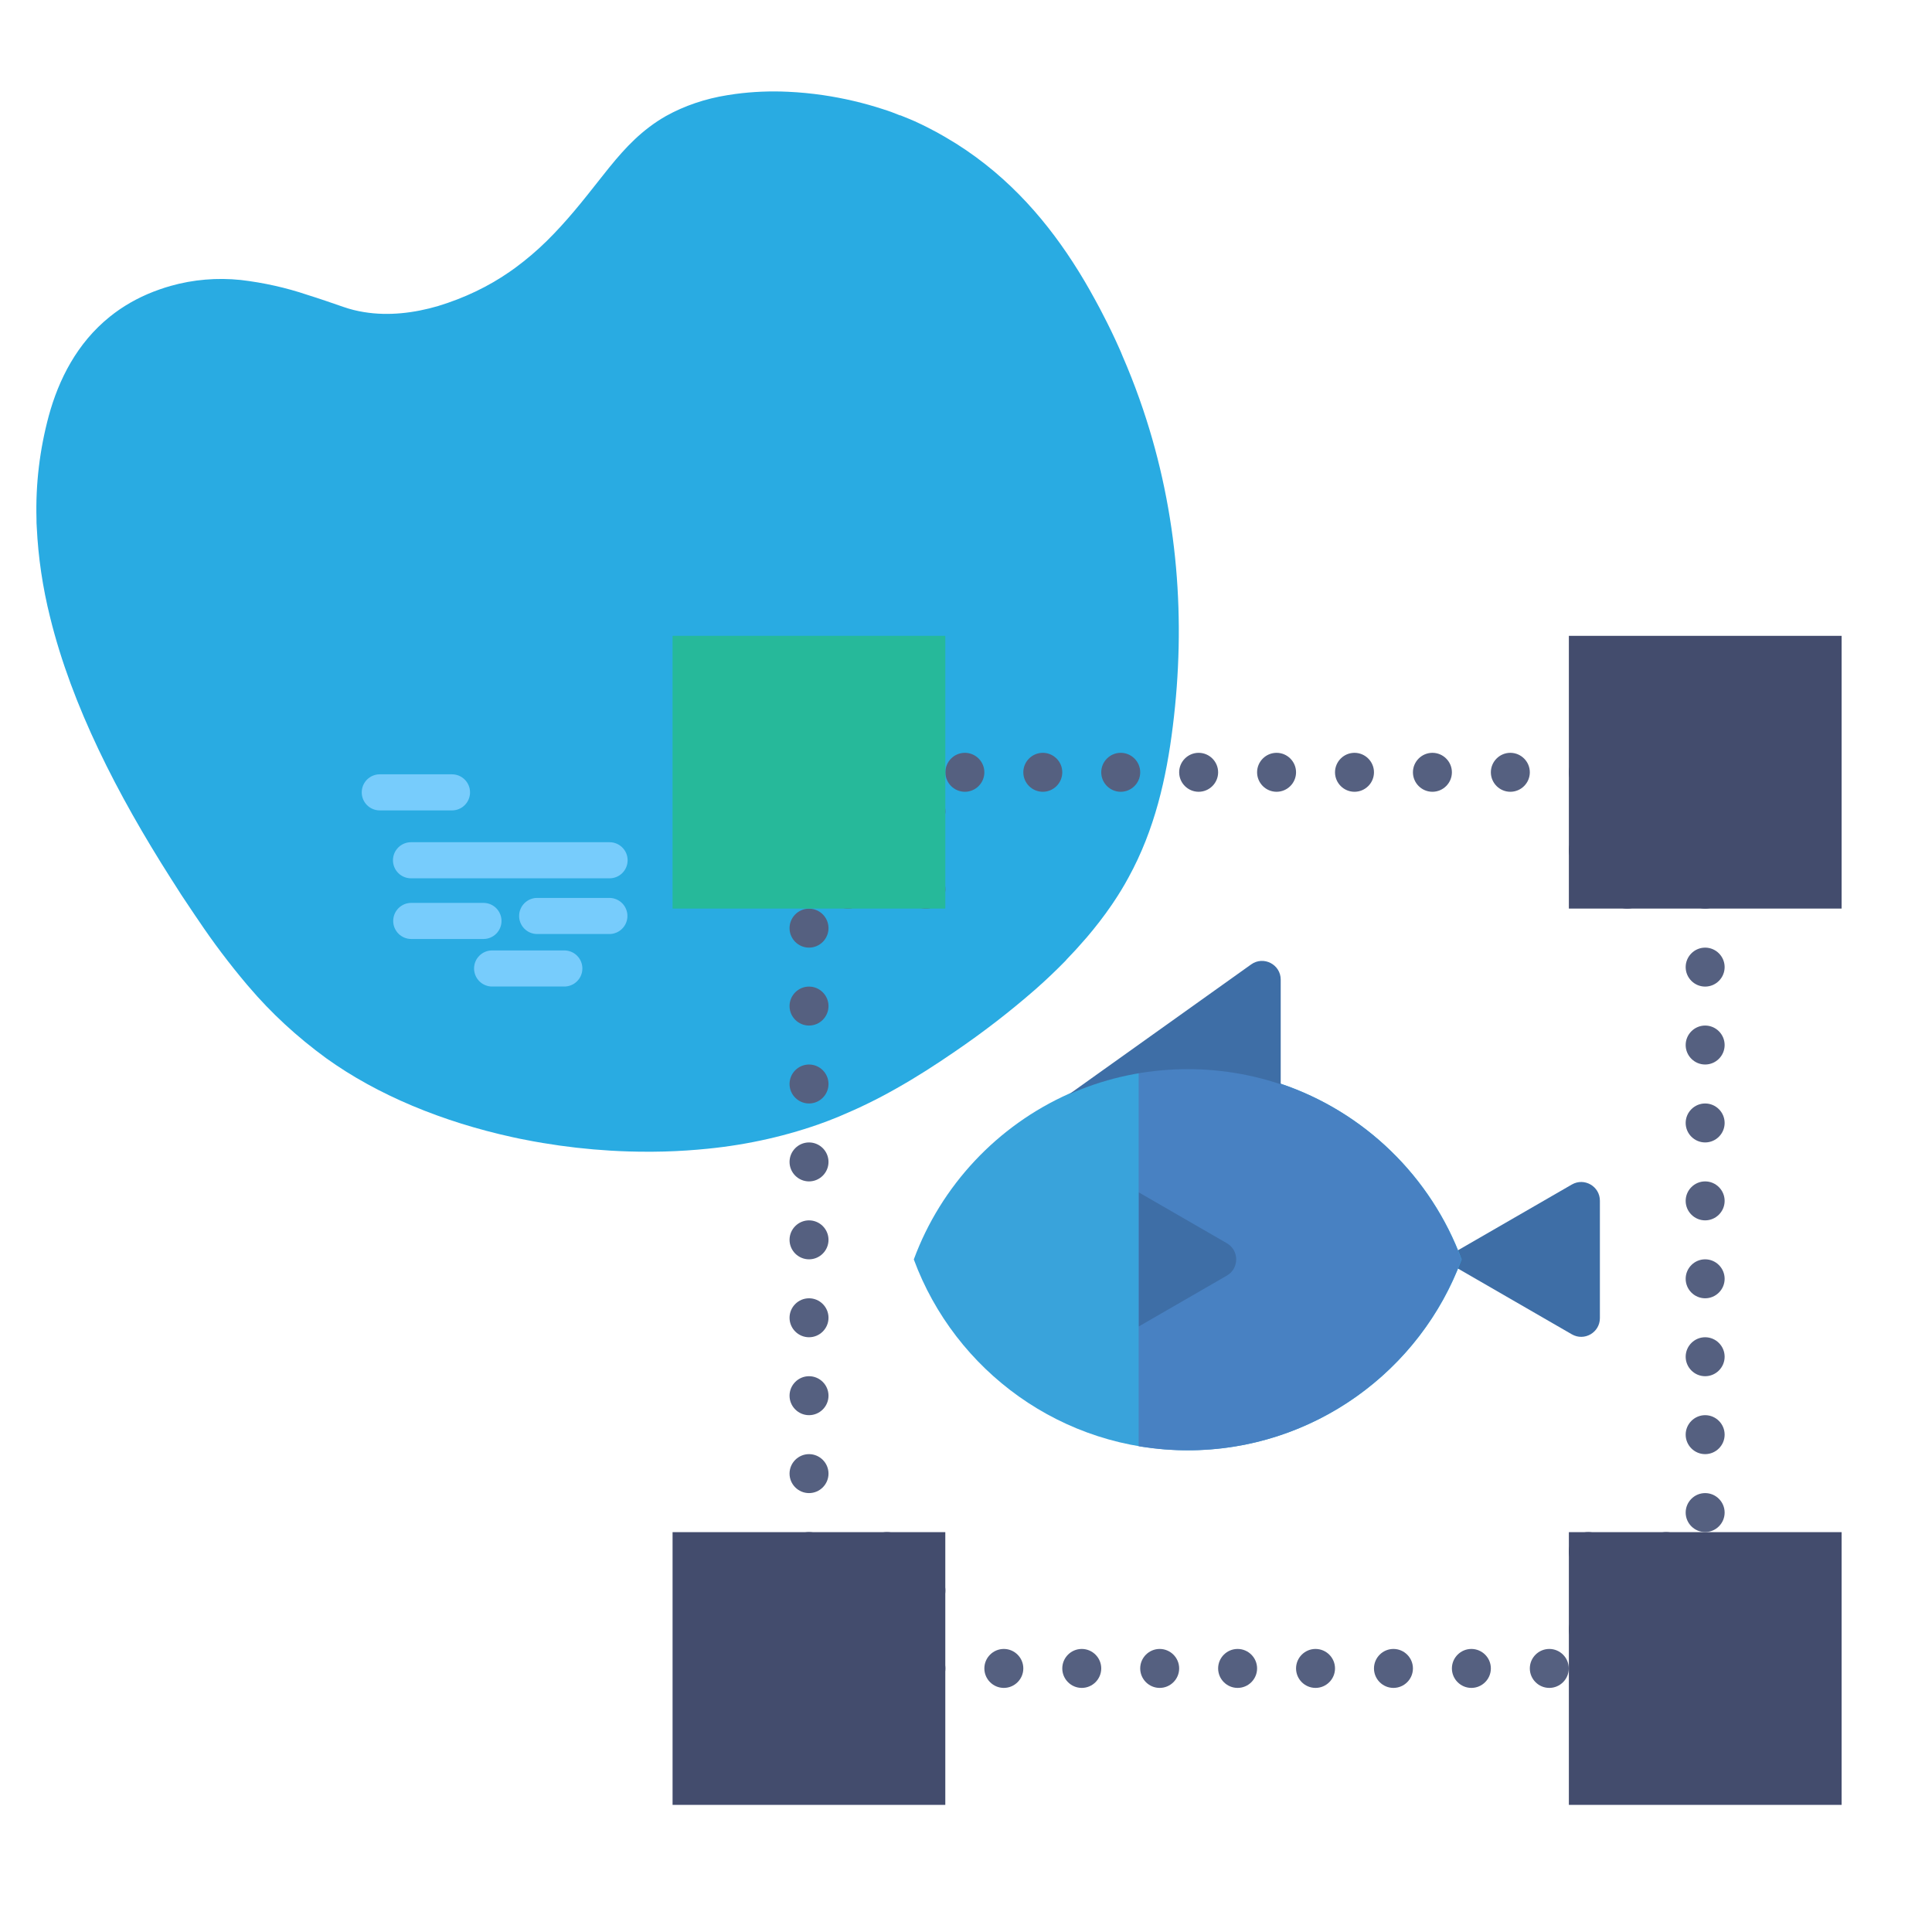 <?xml version="1.0" encoding="UTF-8" standalone="no" ?>
<!DOCTYPE svg PUBLIC "-//W3C//DTD SVG 1.1//EN" "http://www.w3.org/Graphics/SVG/1.1/DTD/svg11.dtd">
<svg xmlns="http://www.w3.org/2000/svg" xmlns:xlink="http://www.w3.org/1999/xlink" version="1.1" width="80" height="80" viewBox="0 0 1080 1080" xml:space="preserve">
<desc>Created with Fabric.js 4.2.0</desc>
<defs>
</defs>
<g transform="matrix(1 0 0 1 540 540)" id="fd0064d7-3a2d-45d2-b0c6-9c4f2a5ac496"  >
<rect style="stroke: none; stroke-width: 1; stroke-dasharray: none; stroke-linecap: butt; stroke-dashoffset: 0; stroke-linejoin: miter; stroke-miterlimit: 4; fill: rgb(255,255,255); fill-rule: nonzero; opacity: 1;" vector-effect="non-scaling-stroke"  x="-540" y="-540" rx="0" ry="0" width="1080" height="1080" />
</g>
<g transform="matrix(1 0 0 1 540 540)" id="a348ae8f-e3b7-4fbd-8546-8612c5e52d0c"  >
</g>
<g transform="matrix(2.12 0 0 1.66 339.65 347.46)"  >
<path style="stroke: none; stroke-width: 0; stroke-dasharray: none; stroke-linecap: butt; stroke-dashoffset: 0; stroke-linejoin: miter; stroke-miterlimit: 4; fill: rgb(41,171,226); fill-rule: nonzero; opacity: 1;" vector-effect="non-scaling-stroke"  transform=" translate(-190.1, -265.52)" d="M 39.51 230.91 C 39.51 231.84 39.51 232.77 39.58 233.71 C 39.961 243.906 41.138 254.057 43.1 264.07 C 48.83 293.87 60.8 323.67 74.96 352.07 C 75.19 352.52 75.42 352.97 75.64 353.42 C 75.98 354.09 76.31 354.76 76.64 355.42 Q 77.64 357.48 78.72 359.5 L 80.29 362.5 L 80.29 362.5 C 80.66 363.22 81.05 363.94 81.43 364.67 C 81.66 365.11 81.9 365.56 82.15 366.01 C 86.063 373.476 90.352 380.738 95 387.77 L 95.53 388.55 C 101.359 397.316 108.192 405.37 115.89 412.55 C 129.43 425 146.63 434 165 439.14 C 165.62 439.32 166.24 439.48 166.87 439.65 C 168.07 439.96 169.29 440.26 170.51 440.55 C 171.35 440.75 172.19 440.94 173.04 441.11 C 178.899 442.367 184.835 443.225 190.81 443.68 C 194.05 443.93 197.3 444.05 200.53 444.05 L 201.93 444.05 C 205.923 444.018 209.911 443.785 213.88 443.35 L 214.45 443.28 C 225.211 442.128 235.725 439.297 245.61 434.89 Q 247.98 433.83 250.26 432.64 L 251.04 432.24 L 251.42 432.03 L 251.42 432.03 C 256.511 429.312 261.409 426.248 266.08 422.86 C 271.53 418.95 276.67 414.71 281.64 410.35 C 289.058 403.894 296.071 396.988 302.64 389.67 L 302.94 389.34 Q 307.17 384.57 311.01 379.54 L 311.01 379.48 Q 313.68 375.97 316.13 372.33 C 316.21 372.23 316.28 372.12 316.36 372 C 318.75 368.43 320.97 364.77 322.99 361 L 323.45 360.13 Q 325.64 355.99 327.45 351.71 C 334.37 335.63 337.45 318.22 339.14 300.77 C 342.59 265.51 340.58 229.18 331.25 193.91 Q 329.36 186.75 327.06 179.66 C 326.85 179.03 326.65 178.39 326.43 177.76 C 326.1 176.76 325.75 175.76 325.43 174.71 C 325.29 174.29 325.14 173.86 324.99 173.44 Q 322.99 167.68 320.66 161.99 L 319.85 159.99 C 319 157.99 318.13 155.9 317.22 153.87 C 316.39 152 315.53 150.12 314.63 148.26 C 314.48 147.96 314.34 147.67 314.2 147.37 C 306.5 131.56 296.4 116.19 282.04 104.6 C 281.04 103.81 280.04 103.04 279.04 102.29 Q 276.79 100.61 274.39 99.07 L 273.26 98.35 L 272.84 98.09 L 272.54 97.91 L 272.37 97.81 C 271.56 97.32 270.73 96.81 269.9 96.39 C 269.07 95.97 268.2 95.49 267.34 95.06 L 267.34 95.06 L 267.22 95.06 L 266.88 94.9 C 266.21 94.56 265.53 94.24 264.88 93.9 L 264.18 93.59 L 263.91 93.47 L 262.78 93 C 257.649 90.853 252.306 89.254 246.84 88.23 C 243.813 87.666 240.754 87.291 237.68 87.11 C 233.023 86.823 228.349 87.075 223.75 87.86 C 223.05 87.98 222.36 88.11 221.67 88.26 C 215.857 89.44 210.355 91.824 205.52 95.26 C 199.23 99.82 194.79 105.93 190.76 112.26 L 190.35 112.9 C 189.67 113.97 189.01 115.04 188.35 116.11 C 186.04 119.85 183.73 123.61 181.29 127.3 C 179.03 130.72 176.66 134.08 174.1 137.3 C 171.526 140.547 168.719 143.602 165.7 146.44 C 165.25 146.86 164.79 147.28 164.32 147.69 C 158.757 152.643 152.353 156.562 145.41 159.26 C 139.13 161.61 132.41 162.67 125.88 161.31 L 125.88 161.31 C 124.03 160.933 122.226 160.356 120.5 159.59 C 117.24 158.15 114.05 156.74 110.91 155.49 C 105.306 153.077 99.414 151.396 93.38 150.49 L 93.38 150.49 C 87.146 149.656 80.802 150.342 74.89 152.49 C 73.89 152.84 72.94 153.24 71.95 153.68 C 67.587 155.621 63.589 158.297 60.13 161.59 C 59.72 161.98 59.32 162.38 58.92 162.78 C 50.17 171.72 45.35 184.09 42.76 196.19 C 40.348 207.6 39.258 219.25 39.51 230.91 Z" stroke-linecap="round" />
</g>
<g transform="matrix(1.18 0 0 1.18 295.28 541.39)"  >
<path style="stroke: none; stroke-width: 0; stroke-dasharray: none; stroke-linecap: butt; stroke-dashoffset: 0; stroke-linejoin: miter; stroke-miterlimit: 4; fill: rgb(119,204,252); fill-rule: nonzero; opacity: 1;" vector-effect="non-scaling-stroke"  transform=" translate(-256, -341.66)" d="M 273.102 333.106 L 238.897 333.106 C 234.175 333.106 230.346 336.935 230.346 341.657 C 230.346 346.379 234.175 350.208 238.897 350.208 L 273.102 350.208 C 277.824 350.208 281.653 346.379 281.653 341.657 C 281.653 336.935 277.825 333.106 273.102 333.106 z" stroke-linecap="round" />
</g>
<g transform="matrix(1.18 0 0 1.18 320.46 512.03)"  >
<path style="stroke: none; stroke-width: 0; stroke-dasharray: none; stroke-linecap: butt; stroke-dashoffset: 0; stroke-linejoin: miter; stroke-miterlimit: 4; fill: rgb(119,204,252); fill-rule: nonzero; opacity: 1;" vector-effect="non-scaling-stroke"  transform=" translate(-213.24, -392.96)" d="M 230.347 384.413 L 196.142 384.413 C 191.42 384.413 187.591 388.242 187.591 392.964 C 187.591 397.686 191.42 401.515 196.142 401.515 L 230.347 401.515 C 235.069 401.515 238.898 397.686 238.898 392.964 C 238.898 388.242 235.069 384.413 230.347 384.413 z" stroke-linecap="round" />
</g>
<g transform="matrix(1.18 0 0 1.18 285.26 480.89)"  >
<path style="stroke: none; stroke-width: 0; stroke-dasharray: none; stroke-linecap: butt; stroke-dashoffset: 0; stroke-linejoin: miter; stroke-miterlimit: 4; fill: rgb(119,204,252); fill-rule: nonzero; opacity: 1;" vector-effect="non-scaling-stroke"  transform=" translate(-285.93, -469.92)" d="M 332.96 461.373 L 238.897 461.373 C 234.175 461.373 230.346 465.202 230.346 469.924 C 230.346 474.646 234.175 478.475 238.897 478.475 L 332.96 478.475 C 337.682 478.475 341.511 474.646 341.511 469.924 C 341.511 465.202 337.683 461.373 332.96 461.373 z" stroke-linecap="round" />
</g>
<g transform="matrix(1.18 0 0 1.18 250.07 514.81)"  >
<path style="stroke: none; stroke-width: 0; stroke-dasharray: none; stroke-linecap: butt; stroke-dashoffset: 0; stroke-linejoin: miter; stroke-miterlimit: 4; fill: rgb(119,204,252); fill-rule: nonzero; opacity: 1;" vector-effect="non-scaling-stroke"  transform=" translate(-290.2, -452.82)" d="M 307.307 444.271 L 273.102 444.271 C 268.38 444.271 264.551 448.1 264.551 452.822 C 264.551 457.544 268.38 461.373 273.102 461.373 L 307.307 461.373 C 312.029 461.373 315.858 457.544 315.858 452.822 C 315.858 448.1 312.029 444.271 307.307 444.271 z" stroke-linecap="round" />
</g>
<g transform="matrix(1.18 0 0 1.18 232.48 442.94)"  >
<path style="stroke: none; stroke-width: 0; stroke-dasharray: none; stroke-linecap: butt; stroke-dashoffset: 0; stroke-linejoin: miter; stroke-miterlimit: 4; fill: rgb(119,204,252); fill-rule: nonzero; opacity: 1;" vector-effect="non-scaling-stroke"  transform=" translate(-187.59, -410.07)" d="M 204.693 401.515 L 170.488 401.515 C 165.766 401.515 161.937 405.344 161.937 410.066 C 161.937 414.788 165.766 418.617 170.488 418.617 L 204.693 418.617 C 209.415 418.617 213.244 414.788 213.244 410.066 C 213.244 405.344 209.415 401.515 204.693 401.515 z" stroke-linecap="round" />
</g>
<g transform="matrix(10.89 0 0 10.89 702.72 682.19)"  >
<path style="stroke: none; stroke-width: 1; stroke-dasharray: none; stroke-linecap: butt; stroke-dashoffset: 0; stroke-linejoin: miter; stroke-miterlimit: 4; fill: rgb(85,96,128); fill-rule: nonzero; opacity: 1;" vector-effect="non-scaling-stroke"  transform=" translate(-30, -30)" d="M 44 53 C 44 52.45 44.45 52 45 52 L 45 52 C 45.55 52 46 52.45 46 53 L 46 53 C 46 53.55 45.55 54 45 54 L 45 54 C 44.45 54 44 53.55 44 53 z M 40 53 C 40 52.45 40.45 52 41 52 L 41 52 C 41.55 52 42 52.45 42 53 L 42 53 C 42 53.55 41.55 54 41 54 L 41 54 C 40.45 54 40 53.55 40 53 z M 36 53 C 36 52.45 36.45 52 37 52 L 37 52 C 37.55 52 38 52.45 38 53 L 38 53 C 38 53.55 37.55 54 37 54 L 37 54 C 36.45 54 36 53.55 36 53 z M 32 53 C 32 52.45 32.45 52 33 52 L 33 52 C 33.55 52 34 52.45 34 53 L 34 53 C 34 53.55 33.55 54 33 54 L 33 54 C 32.45 54 32 53.55 32 53 z M 28 53 C 28 52.45 28.45 52 29 52 L 29 52 C 29.55 52 30 52.45 30 53 L 30 53 C 30 53.55 29.55 54 29 54 L 29 54 C 28.45 54 28 53.55 28 53 z M 24 53 C 24 52.45 24.45 52 25 52 L 25 52 C 25.55 52 26 52.45 26 53 L 26 53 C 26 53.55 25.55 54 25 54 L 25 54 C 24.45 54 24 53.55 24 53 z M 20 53 C 20 52.45 20.45 52 21 52 L 21 52 C 21.55 52 22 52.45 22 53 L 22 53 C 22 53.55 21.55 54 21 54 L 21 54 C 20.45 54 20 53.55 20 53 z M 16 53 C 16 52.45 16.45 52 17 52 L 17 52 C 17.55 52 18 52.45 18 53 L 18 53 C 18 53.55 17.55 54 17 54 L 17 54 C 16.45 54 16 53.55 16 53 z M 12 53 C 12 52.45 12.45 52 13 52 L 13 52 C 13.55 52 14 52.45 14 53 L 14 53 C 14 53.55 13.55 54 13 54 L 13 54 C 12.45 54 12 53.55 12 53 z M 46 51 C 46 50.45 46.45 50 47 50 L 47 50 C 47.55 50 48 50.45 48 51 L 48 51 C 48 51.55 47.55 52 47 52 L 47 52 C 46.45 52 46 51.55 46 51 z M 12 49 C 12 48.45 12.45 48 13 48 L 13 48 C 13.55 48 14 48.45 14 49 L 14 49 C 14 49.55 13.55 50 13 50 L 13 50 C 12.45 50 12 49.55 12 49 z M 50 47 C 50 46.45 50.45 46 51 46 L 51 46 C 51.55 46 52 46.45 52 47 L 52 47 C 52 47.55 51.55 48 51 48 L 51 48 C 50.45 48 50 47.55 50 47 z M 46 47 C 46 46.45 46.45 46 47 46 L 47 46 C 47.55 46 48 46.45 48 47 L 48 47 C 48 47.55 47.55 48 47 48 L 47 48 C 46.45 48 46 47.55 46 47 z M 10 47 C 10 46.45 10.45 46 11 46 L 11 46 C 11.55 46 12 46.45 12 47 L 12 47 C 12 47.55 11.55 48 11 48 L 11 48 C 10.45 48 10 47.55 10 47 z M 6 47 C 6 46.45 6.45 46 7 46 L 7 46 C 7.55 46 8 46.45 8 47 L 8 47 C 8 47.55 7.55 48 7 48 L 7 48 C 6.45 48 6 47.55 6 47 z M 52 45 C 52 44.45 52.45 44 53 44 L 53 44 C 53.55 44 54 44.45 54 45 L 54 45 C 54 45.55 53.55 46 53 46 L 53 46 C 52.45 46 52 45.55 52 45 z M 6 43 C 6 42.45 6.45 42 7 42 L 7 42 C 7.55 42 8 42.45 8 43 L 8 43 C 8 43.55 7.55 44 7 44 L 7 44 C 6.45 44 6 43.55 6 43 z M 52 41 C 52 40.45 52.45 40 53 40 L 53 40 C 53.55 40 54 40.45 54 41 L 54 41 C 54 41.55 53.55 42 53 42 L 53 42 C 52.45 42 52 41.55 52 41 z M 6 39 C 6 38.45 6.45 38 7 38 L 7 38 C 7.55 38 8 38.45 8 39 L 8 39 C 8 39.55 7.55 40 7 40 L 7 40 C 6.45 40 6 39.55 6 39 z M 52 37 C 52 36.45 52.45 36 53 36 L 53 36 C 53.55 36 54 36.45 54 37 L 54 37 C 54 37.55 53.55 38 53 38 L 53 38 C 52.45 38 52 37.55 52 37 z M 6 35 C 6 34.45 6.45 34 7 34 L 7 34 C 7.55 34 8 34.45 8 35 L 8 35 C 8 35.55 7.55 36 7 36 L 7 36 C 6.45 36 6 35.55 6 35 z M 52 33 C 52 32.45 52.45 32 53 32 L 53 32 C 53.55 32 54 32.45 54 33 L 54 33 C 54 33.55 53.55 34 53 34 L 53 34 C 52.45 34 52 33.55 52 33 z M 6 31 C 6 30.45 6.45 30 7 30 L 7 30 C 7.55 30 8 30.45 8 31 L 8 31 C 8 31.55 7.55 32 7 32 L 7 32 C 6.45 32 6 31.55 6 31 z M 52 29 C 52 28.45 52.45 28 53 28 L 53 28 C 53.55 28 54 28.45 54 29 L 54 29 C 54 29.55 53.55 30 53 30 L 53 30 C 52.45 30 52 29.55 52 29 z M 6 27 C 6 26.45 6.45 26 7 26 L 7 26 C 7.55 26 8 26.45 8 27 L 8 27 C 8 27.55 7.55 28 7 28 L 7 28 C 6.45 28 6 27.55 6 27 z M 52 25 C 52 24.45 52.45 24 53 24 L 53 24 C 53.55 24 54 24.45 54 25 L 54 25 C 54 25.55 53.55 26 53 26 L 53 26 C 52.45 26 52 25.55 52 25 z M 6 23 C 6 22.45 6.45 22 7 22 L 7 22 C 7.55 22 8 22.45 8 23 L 8 23 C 8 23.55 7.55 24 7 24 L 7 24 C 6.45 24 6 23.55 6 23 z M 52 21 C 52 20.45 52.45 20 53 20 L 53 20 C 53.55 20 54 20.45 54 21 L 54 21 C 54 21.55 53.55 22 53 22 L 53 22 C 52.45 22 52 21.55 52 21 z M 6 19 C 6 18.45 6.45 18 7 18 L 7 18 C 7.55 18 8 18.45 8 19 L 8 19 C 8 19.55 7.55 20 7 20 L 7 20 C 6.45 20 6 19.55 6 19 z M 52 17 C 52 16.45 52.45 16 53 16 L 53 16 C 53.55 16 54 16.45 54 17 L 54 17 C 54 17.55 53.55 18 53 18 L 53 18 C 52.45 18 52 17.55 52 17 z M 6 15 C 6 14.45 6.45 14 7 14 L 7 14 C 7.55 14 8 14.45 8 15 L 8 15 C 8 15.55 7.55 16 7 16 L 7 16 C 6.45 16 6 15.55 6 15 z M 52 13 C 52 12.45 52.45 12 53 12 L 53 12 C 53.55 12 54 12.45 54 13 L 54 13 C 54 13.55 53.55 14 53 14 L 53 14 C 52.45 14 52 13.55 52 13 z M 48 13 C 48 12.45 48.45 12 49 12 L 49 12 C 49.55 12 50 12.45 50 13 L 50 13 C 50 13.55 49.55 14 49 14 L 49 14 C 48.45 14 48 13.55 48 13 z M 13 14 C 12.46 14 12.03 13.58 12 13.05 L 12 13.05 C 12 13.03 12 13.02 12 13 L 12 13 C 12 12.45 12.45 12 13 12 L 13 12 C 13.55 12 14 12.45 14 13 L 14 13 C 14 13.55 13.55 14 13 14 L 13 14 L 13 14 z M 8 13 C 8 12.45 8.45 12 9 12 L 9 12 C 9.55 12 10 12.45 10 13 L 10 13 C 10 13.55 9.55 14 9 14 L 9 14 C 8.45 14 8 13.55 8 13 z M 46 11 C 46 10.45 46.45 10 47 10 L 47 10 C 47.55 10 48 10.45 48 11 L 48 11 C 48 11.55 47.55 12 47 12 L 47 12 C 46.45 12 46 11.55 46 11 z M 12 9 C 12 8.45 12.45 8 13 8 L 13 8 C 13.55 8 14 8.45 14 9 L 14 9 C 14 9.55 13.55 10 13 10 L 13 10 C 12.45 10 12 9.55 12 9 z M 46 7 C 46 6.45 46.45 6 47 6 L 47 6 C 47.55 6 48 6.45 48 7 L 48 7 C 48 7.55 47.55 8 47 8 L 47 8 C 46.45 8 46 7.55 46 7 z M 42 7 C 42 6.45 42.45 6 43 6 L 43 6 C 43.55 6 44 6.45 44 7 L 44 7 C 44 7.55 43.55 8 43 8 L 43 8 C 42.45 8 42 7.55 42 7 z M 38 7 C 38 6.45 38.45 6 39 6 L 39 6 C 39.55 6 40 6.45 40 7 L 40 7 C 40 7.55 39.55 8 39 8 L 39 8 C 38.45 8 38 7.55 38 7 z M 34 7 C 34 6.45 34.45 6 35 6 L 35 6 C 35.55 6 36 6.45 36 7 L 36 7 C 36 7.55 35.55 8 35 8 L 35 8 C 34.45 8 34 7.55 34 7 z M 30 7 C 30 6.45 30.45 6 31 6 L 31 6 C 31.55 6 32 6.45 32 7 L 32 7 C 32 7.55 31.55 8 31 8 L 31 8 C 30.45 8 30 7.55 30 7 z M 26 7 C 26 6.45 26.45 6 27 6 L 27 6 C 27.55 6 28 6.45 28 7 L 28 7 C 28 7.55 27.55 8 27 8 L 27 8 C 26.45 8 26 7.55 26 7 z M 22 7 C 22 6.45 22.45 6 23 6 L 23 6 C 23.55 6 24 6.45 24 7 L 24 7 C 24 7.55 23.55 8 23 8 L 23 8 C 22.45 8 22 7.55 22 7 z M 18 7 C 18 6.45 18.45 6 19 6 L 19 6 C 19.55 6 20 6.45 20 7 L 20 7 C 20 7.55 19.55 8 19 8 L 19 8 C 18.45 8 18 7.55 18 7 z M 14 7 C 14 6.45 14.45 6 15 6 L 15 6 C 15.55 6 16 6.45 16 7 L 16 7 C 16 7.55 15.55 8 15 8 L 15 8 C 14.45 8 14 7.55 14 7 z" stroke-linecap="round" />
</g>
<g transform="matrix(10.89 0 0 10.89 953.24 431.67)"  >
<rect style="stroke: none; stroke-width: 1; stroke-dasharray: none; stroke-linecap: butt; stroke-dashoffset: 0; stroke-linejoin: miter; stroke-miterlimit: 4; fill: rgb(67,76,109); fill-rule: nonzero; opacity: 1;" vector-effect="non-scaling-stroke"  x="-6" y="-6" rx="0" ry="0" width="12" height="12" />
</g>
<g transform="matrix(10.89 0 0 10.89 953.24 431.67)"  >
<path style="stroke: none; stroke-width: 1; stroke-dasharray: none; stroke-linecap: butt; stroke-dashoffset: 0; stroke-linejoin: miter; stroke-miterlimit: 4; fill: rgb(67,76,109); fill-rule: nonzero; opacity: 1;" vector-effect="non-scaling-stroke"  transform=" translate(-53, -7)" d="M 60 14 L 46 14 L 46 0 L 60 0 L 60 14 z M 48 12 L 58 12 L 58 2 L 48 2 L 48 12 z" stroke-linecap="round" />
</g>
<g transform="matrix(10.89 0 0 10.89 452.2 431.67)"  >
<rect style="stroke: none; stroke-width: 1; stroke-dasharray: none; stroke-linecap: butt; stroke-dashoffset: 0; stroke-linejoin: miter; stroke-miterlimit: 4; fill: rgb(38,185,154); fill-rule: nonzero; opacity: 1;" vector-effect="non-scaling-stroke"  x="-6" y="-6" rx="0" ry="0" width="12" height="12" />
</g>
<g transform="matrix(10.89 0 0 10.89 452.2 431.67)"  >
<path style="stroke: none; stroke-width: 1; stroke-dasharray: none; stroke-linecap: butt; stroke-dashoffset: 0; stroke-linejoin: miter; stroke-miterlimit: 4; fill: rgb(38,185,154); fill-rule: nonzero; opacity: 1;" vector-effect="non-scaling-stroke"  transform=" translate(-7, -7)" d="M 14 14 L 0 14 L 0 0 L 14 0 L 14 14 z M 2 12 L 12 12 L 12 2 L 2 2 L 2 12 z" stroke-linecap="round" />
</g>
<g transform="matrix(10.89 0 0 10.89 953.24 932.71)"  >
<rect style="stroke: none; stroke-width: 1; stroke-dasharray: none; stroke-linecap: butt; stroke-dashoffset: 0; stroke-linejoin: miter; stroke-miterlimit: 4; fill: rgb(67,76,109); fill-rule: nonzero; opacity: 1;" vector-effect="non-scaling-stroke"  x="-6" y="-6" rx="0" ry="0" width="12" height="12" />
</g>
<g transform="matrix(10.89 0 0 10.89 953.24 932.71)"  >
<path style="stroke: none; stroke-width: 1; stroke-dasharray: none; stroke-linecap: butt; stroke-dashoffset: 0; stroke-linejoin: miter; stroke-miterlimit: 4; fill: rgb(67,76,109); fill-rule: nonzero; opacity: 1;" vector-effect="non-scaling-stroke"  transform=" translate(-53, -53)" d="M 60 60 L 46 60 L 46 46 L 60 46 L 60 60 z M 48 58 L 58 58 L 58 48 L 48 48 L 48 58 z" stroke-linecap="round" />
</g>
<g transform="matrix(10.89 0 0 10.89 452.2 932.71)"  >
<rect style="stroke: none; stroke-width: 1; stroke-dasharray: none; stroke-linecap: butt; stroke-dashoffset: 0; stroke-linejoin: miter; stroke-miterlimit: 4; fill: rgb(67,76,109); fill-rule: nonzero; opacity: 1;" vector-effect="non-scaling-stroke"  x="-6" y="-6" rx="0" ry="0" width="12" height="12" />
</g>
<g transform="matrix(10.89 0 0 10.89 452.2 932.71)"  >
<path style="stroke: none; stroke-width: 1; stroke-dasharray: none; stroke-linecap: butt; stroke-dashoffset: 0; stroke-linejoin: miter; stroke-miterlimit: 4; fill: rgb(67,76,109); fill-rule: nonzero; opacity: 1;" vector-effect="non-scaling-stroke"  transform=" translate(-7, -53)" d="M 14 60 L 0 60 L 0 46 L 14 46 L 14 60 z M 2 58 L 12 58 L 12 48 L 2 48 L 2 58 z" stroke-linecap="round" />
</g>
<g transform="matrix(0.75 0 0 0.75 850.25 704.02)"  >
<path style="stroke: none; stroke-width: 1; stroke-dasharray: none; stroke-linecap: butt; stroke-dashoffset: 0; stroke-linejoin: miter; stroke-miterlimit: 4; fill: rgb(62,110,166); fill-rule: nonzero; opacity: 1;" vector-effect="non-scaling-stroke"  transform=" translate(-453.2, -296.32)" d="M 394.408 296.322 L 491.098 240.498 C 500.388 235.135 511.999 241.838 511.999 252.565 L 511.999 340.078 C 511.999 350.805 500.388 357.508 491.098 352.145 L 394.408 296.322 z" stroke-linecap="round" />
</g>
<g transform="matrix(0.75 0 0 0.75 663.95 704.02)"  >
<path style="stroke: none; stroke-width: 1; stroke-dasharray: none; stroke-linecap: butt; stroke-dashoffset: 0; stroke-linejoin: miter; stroke-miterlimit: 4; fill: rgb(57,163,219); fill-rule: nonzero; opacity: 1;" vector-effect="non-scaling-stroke"  transform=" translate(-204.17, -296.32)" d="M 408.343 296.328 C 377.706 379.364 297.854 438.584 204.172 438.584 C 110.49 438.584 30.636 379.362 0 296.328 C 20.336 241.216 62.339 196.594 115.679 172.825 C 165.709 150.508 222.532 148.211 273.456 165.345 C 335.859 186.293 385.623 234.756 408.343 296.328 z" stroke-linecap="round" />
</g>
<g transform="matrix(0.75 0 0 0.75 726.72 704.04)"  >
<path style="stroke: none; stroke-width: 1; stroke-dasharray: none; stroke-linecap: butt; stroke-dashoffset: 0; stroke-linejoin: miter; stroke-miterlimit: 4; fill: rgb(72,129,194); fill-rule: nonzero; opacity: 1;" vector-effect="non-scaling-stroke"  transform=" translate(-288.07, -296.35)" d="M 273.457 165.345 C 239.637 153.966 203.206 151.156 167.806 157.113 L 167.806 435.546 C 273.533 453.337 372.946 392.267 408.343 296.327 C 385.624 234.756 335.859 186.293 273.457 165.345 z" stroke-linecap="round" />
</g>
<g transform="matrix(0.75 0 0 0.75 663.86 704.02)"  >
<path style="stroke: none; stroke-width: 1; stroke-dasharray: none; stroke-linecap: butt; stroke-dashoffset: 0; stroke-linejoin: miter; stroke-miterlimit: 4; fill: rgb(62,110,166); fill-rule: nonzero; opacity: 1;" vector-effect="non-scaling-stroke"  transform=" translate(-204.06, -296.32)" d="M 233.34 308.389 L 167.804 346.226 L 167.804 246.417 L 233.34 284.254 C 242.63 289.618 242.63 303.026 233.34 308.389 z" stroke-linecap="round" />
</g>
<g transform="matrix(0.75 0 0 0.75 656.76 574.44)"  >
<path style="stroke: none; stroke-width: 1; stroke-dasharray: none; stroke-linecap: butt; stroke-dashoffset: 0; stroke-linejoin: miter; stroke-miterlimit: 4; fill: rgb(62,110,166); fill-rule: nonzero; opacity: 1;" vector-effect="non-scaling-stroke"  transform=" translate(-194.57, -123.1)" d="M 273.457 87.337 L 273.457 165.346 C 222.632 148.246 165.807 150.464 115.68 172.826 L 251.431 75.994 C 260.654 69.413 273.457 76.007 273.457 87.337 z" stroke-linecap="round" />
</g>
</svg>